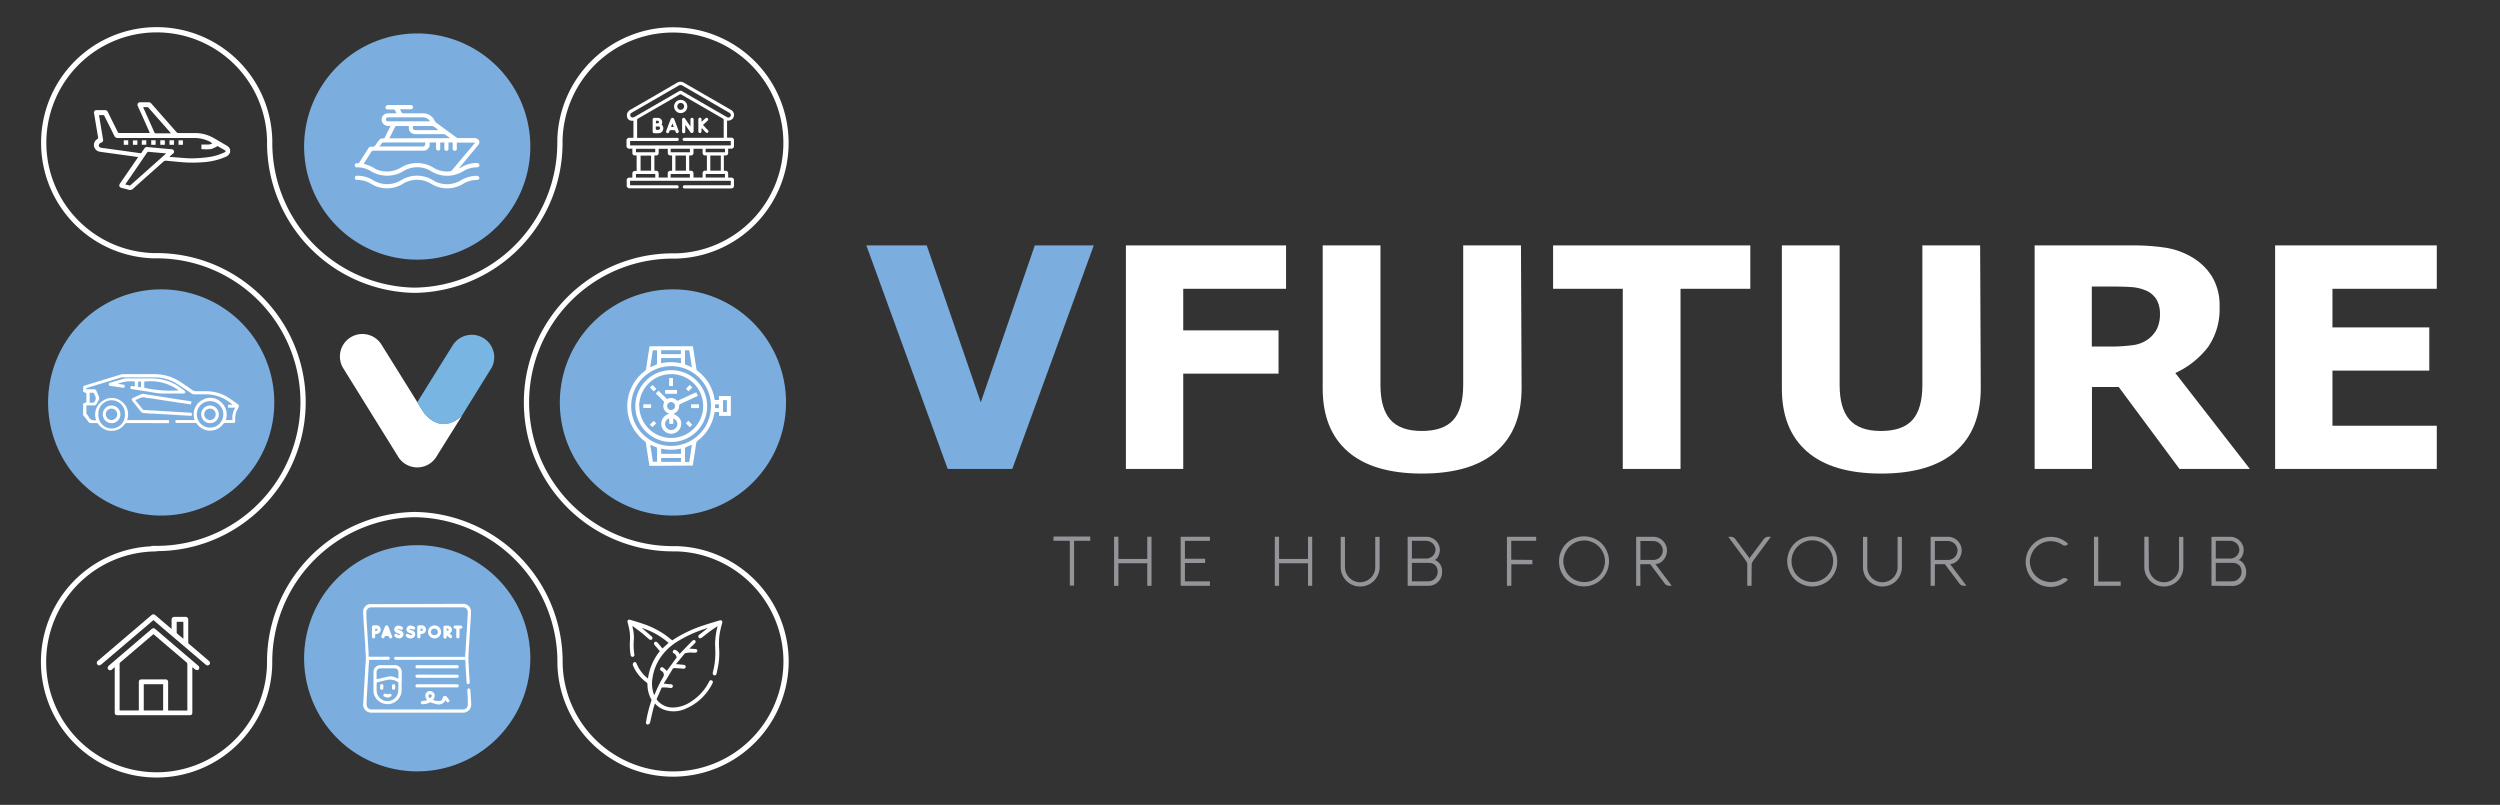 <svg id="Layer_1" data-name="Layer 1" xmlns="http://www.w3.org/2000/svg" viewBox="0 0 476.13 153.29"><rect x="0" y="0" width="476.13" height="153.29" fill="#333333" stroke="none"/><defs><style>.cls-1{fill:#7baede;}.cls-2{fill:#fff;}.cls-3{fill:#939598;}.cls-4{fill:none;stroke:#fff;stroke-miterlimit:10;}.cls-5{fill:#78b5e3;}</style></defs><path class="cls-1" d="M208.31,46.74,192.79,89.31h-12.3L165,46.74H176.5l10.29,29.88,10.29-29.88Z"/><path class="cls-2" d="M244.93,55H225.35v7.92H243.5v8.24H225.35V89.31H214.43V46.74h30.5Z"/><path class="cls-2" d="M289.79,73.9q0,7.89-4.81,12.09t-14.15,4.2q-9.34,0-14.14-4.2t-4.78-12.06V46.74h11V73.3c0,3,.62,5.16,1.86,6.6s3.25,2.18,6,2.18,4.75-.7,6-2.09,1.9-3.62,1.9-6.69V46.74h11Z"/><path class="cls-2" d="M333.35,55H320.06V89.31h-11V55H295.79V46.74h37.56Z"/><path class="cls-2" d="M377.24,73.9q0,7.89-4.81,12.09t-14.15,4.2q-9.34,0-14.14-4.2t-4.78-12.06V46.74h11V73.3c0,3,.62,5.16,1.86,6.6s3.25,2.18,6,2.18,4.75-.7,6-2.09,1.9-3.62,1.9-6.69V46.74h11Z"/><path class="cls-2" d="M428.49,89.31h-13.4L403.51,73.7h-5.09V89.31H387.5V46.74h18.41a41.73,41.73,0,0,1,6.49.43A14.21,14.21,0,0,1,417.49,49a11.07,11.07,0,0,1,3.81,3.7,10.57,10.57,0,0,1,1.42,5.7,12.63,12.63,0,0,1-2.19,7.69,16.52,16.52,0,0,1-6.24,4.95ZM411.37,59.78a5.44,5.44,0,0,0-.66-2.75,4.43,4.43,0,0,0-2.26-1.8,8.52,8.52,0,0,0-2.6-.56c-1-.06-2.14-.1-3.46-.1h-4V66h3.37a31.5,31.5,0,0,0,4.4-.26,6.28,6.28,0,0,0,3-1.17,5.73,5.73,0,0,0,1.67-2A6.56,6.56,0,0,0,411.37,59.78Z"/><path class="cls-2" d="M464.09,89.31H433.3V46.74h30.79V55H444.22v7.35h18.44v8.23H444.22V81.08h19.87Z"/><path class="cls-3" d="M200.64,103v-.82h7V103h-3.08v8.53h-.81V103Z"/><path class="cls-3" d="M219.31,111.57h-.81v-4.3H213v4.3h-.82v-9.35H213v4.23h5.5v-4.23h.81Z"/><path class="cls-3" d="M230.43,111.57h-5.57v-9.34h5.57V103h-4.76v3.41h3.85v.81h-3.85v3.5h4.76Z"/><path class="cls-3" d="M249.91,111.57h-.8v-4.3H243.6v4.3h-.81v-9.35h.81v4.23h5.51v-4.23h.8Z"/><path class="cls-3" d="M256.15,108a2.77,2.77,0,0,0,.23,1.12,2.9,2.9,0,0,0,1.54,1.54,2.84,2.84,0,0,0,2.24,0,2.93,2.93,0,0,0,.92-.62,3.1,3.1,0,0,0,.62-.92,2.76,2.76,0,0,0,.22-1.12v-5.75h.83V108a3.67,3.67,0,0,1-.29,1.44,3.73,3.73,0,0,1-.8,1.18,3.51,3.51,0,0,1-1.17.79,3.54,3.54,0,0,1-1.45.29,3.5,3.5,0,0,1-1.44-.29,3.65,3.65,0,0,1-1.18-.79,3.71,3.71,0,0,1-.79-1.18,3.67,3.67,0,0,1-.29-1.44v-5.75h.81Z"/><path class="cls-3" d="M269.18,111.57h-1.09v-9.34h3.54a2.4,2.4,0,0,1,1,.2,2.63,2.63,0,0,1,.82.53,2.68,2.68,0,0,1,.56.8,2.25,2.25,0,0,1,.21,1,2,2,0,0,1-.07.54,2.13,2.13,0,0,1-.18.52,2.2,2.2,0,0,1-.26.45,1.68,1.68,0,0,1-.34.32l-.12.08-.08,0s0,0,0,0h0a.74.74,0,0,1,.27.06,1.46,1.46,0,0,1,.25.13,2.24,2.24,0,0,1,.47.45,2.17,2.17,0,0,1,.31.53,3,3,0,0,1,.17.58,3.64,3.64,0,0,1,0,.57,2.48,2.48,0,0,1-.72,1.79,2.47,2.47,0,0,1-.81.57,2.6,2.6,0,0,1-1,.22ZM268.9,103v3.38h2.73a1.67,1.67,0,0,0,.67-.13,1.92,1.92,0,0,0,.56-.36,1.71,1.71,0,0,0,.38-.54,1.53,1.53,0,0,0,0-1.32,1.66,1.66,0,0,0-.38-.53,1.92,1.92,0,0,0-.56-.36,1.67,1.67,0,0,0-.67-.14Zm3.14,7.71a1.72,1.72,0,0,0,.68-.14,1.79,1.79,0,0,0,.56-.38,2,2,0,0,0,.38-.56,1.72,1.72,0,0,0,.14-.68,1.92,1.92,0,0,0-.11-.74,1.46,1.46,0,0,0-.34-.55,1.61,1.61,0,0,0-.56-.35,2.51,2.51,0,0,0-.75-.11H268.9v3.51Z"/><path class="cls-3" d="M291.84,106.64v.82h-4v4.11H287v-9.34h5.57V103h-4.75v3.6Z"/><path class="cls-3" d="M296.93,106.9a4.64,4.64,0,0,1,.37-1.86,4.86,4.86,0,0,1,1-1.52,4.81,4.81,0,0,1,1.52-1,4.86,4.86,0,0,1,3.72,0,4.7,4.7,0,0,1,1.52,1,4.84,4.84,0,0,1,1,1.52,4.74,4.74,0,0,1,0,3.72,4.74,4.74,0,0,1-2.54,2.54,4.74,4.74,0,0,1-3.72,0,5,5,0,0,1-1.52-1,4.86,4.86,0,0,1-1-1.52A4.64,4.64,0,0,1,296.93,106.9Zm.81,0a3.7,3.7,0,0,0,.15,1,4,4,0,0,0,.4,1,3.73,3.73,0,0,0,.62.8,4,4,0,0,0,.8.62,3.82,3.82,0,0,0,1,.4,3.6,3.6,0,0,0,1,.14,3.69,3.69,0,0,0,1.05-.14,4,4,0,0,0,.95-.4,4,4,0,0,0,1.42-1.42,4,4,0,0,0,.4-1,3.69,3.69,0,0,0,.14-1,3.78,3.78,0,0,0-.31-1.54,4,4,0,0,0-2.11-2.11,3.79,3.79,0,0,0-1.54-.32,4,4,0,0,0-1,.14,3.84,3.84,0,0,0-1,.41,4.34,4.34,0,0,0-.8.61,3.78,3.78,0,0,0-.62.81,3.91,3.91,0,0,0-.4.94A3.72,3.72,0,0,0,297.74,106.9Z"/><path class="cls-3" d="M312.42,111.57h-.81v-9.34h3.27a2.52,2.52,0,0,1,1,.21,2.63,2.63,0,0,1,1.39,1.39,2.44,2.44,0,0,1,.21,1,2.94,2.94,0,0,1-.16.94,2.72,2.72,0,0,1-.45.8,2.64,2.64,0,0,1-.69.6,2.44,2.44,0,0,1-.89.28l3.1,4.11H318a1.08,1.08,0,0,1-1-.49l-2.72-3.62h-1.89Zm0-8.53v3.6h2.46a1.65,1.65,0,0,0,.7-.14,1.73,1.73,0,0,0,.57-.38,1.76,1.76,0,0,0,.53-1.28,1.83,1.83,0,0,0-1.1-1.65,1.66,1.66,0,0,0-.7-.15Z"/><path class="cls-3" d="M333.58,111.57h-.81v-3.9a1.69,1.69,0,0,0,0-.33,2,2,0,0,0-.1-.26.89.89,0,0,0-.14-.25l-.19-.28-3.19-4.32h.39a1.09,1.09,0,0,1,1,.5l2.54,3.42a1,1,0,0,1,.12.25.34.34,0,0,1,0,.09.18.18,0,0,1,0-.09,1.34,1.34,0,0,1,.11-.25l2.56-3.42a1.09,1.09,0,0,1,1-.5h.4l-3.19,4.32a3.67,3.67,0,0,0-.33.51,1.34,1.34,0,0,0-.14.61Z"/><path class="cls-3" d="M340.38,106.9a4.65,4.65,0,0,1,.38-1.86,4.7,4.7,0,0,1,1-1.52,4.77,4.77,0,0,1,1.51-1,4.86,4.86,0,0,1,3.72,0,4.87,4.87,0,0,1,2.55,2.55,4.86,4.86,0,0,1,0,3.72,4.7,4.7,0,0,1-1,1.52,4.84,4.84,0,0,1-1.52,1,4.74,4.74,0,0,1-3.72,0,4.91,4.91,0,0,1-1.51-1,4.7,4.7,0,0,1-1-1.52A4.65,4.65,0,0,1,340.38,106.9Zm.82,0a4.09,4.09,0,0,0,.14,1,4.44,4.44,0,0,0,.4,1,3.73,3.73,0,0,0,.62.8,3.93,3.93,0,0,0,1.75,1,4,4,0,0,0,2.11,0,3.91,3.91,0,0,0,.94-.4,3.78,3.78,0,0,0,.81-.62,4.07,4.07,0,0,0,.62-.8,4.44,4.44,0,0,0,.4-1,4.09,4.09,0,0,0,.14-1,3.79,3.79,0,0,0-.32-1.54,4,4,0,0,0-2.11-2.11,3.79,3.79,0,0,0-1.54-.32,4.09,4.09,0,0,0-1.05.14,4,4,0,0,0-.95.41,4.34,4.34,0,0,0-.8.61,3.78,3.78,0,0,0-.62.81,4.36,4.36,0,0,0-.4.94A4.11,4.11,0,0,0,341.2,106.9Z"/><path class="cls-3" d="M355.63,108a2.76,2.76,0,0,0,.22,1.12,3.1,3.1,0,0,0,.62.92,2.93,2.93,0,0,0,.92.62,2.84,2.84,0,0,0,2.24,0,2.9,2.9,0,0,0,1.54-1.54,2.77,2.77,0,0,0,.23-1.12v-5.75h.82V108a3.67,3.67,0,0,1-.29,1.44,3.88,3.88,0,0,1-.79,1.18,3.65,3.65,0,0,1-1.18.79,3.72,3.72,0,0,1-2.88,0,3.55,3.55,0,0,1-1.18-.79,3.73,3.73,0,0,1-.8-1.18,3.67,3.67,0,0,1-.29-1.44v-5.75h.82Z"/><path class="cls-3" d="M368.5,111.57h-.81v-9.34H371a2.45,2.45,0,0,1,1,.21,2.53,2.53,0,0,1,.84.56,2.7,2.7,0,0,1,.56.83,2.6,2.6,0,0,1,.2,1,2.74,2.74,0,0,1-.61,1.74,2.49,2.49,0,0,1-.69.6,2.39,2.39,0,0,1-.88.28l3.09,4.11h-.39a1.11,1.11,0,0,1-1-.49l-2.72-3.62H368.5Zm0-8.53v3.6H371a1.65,1.65,0,0,0,.7-.14,1.88,1.88,0,0,0,.58-.38,1.84,1.84,0,0,0,.38-.57,1.71,1.71,0,0,0,.15-.71,1.62,1.62,0,0,0-.15-.69,1.73,1.73,0,0,0-.38-.57,1.74,1.74,0,0,0-.58-.39,1.66,1.66,0,0,0-.7-.15Z"/><path class="cls-3" d="M386.58,106.9a3.69,3.69,0,0,0,.14,1,4,4,0,0,0,.4,1,3.73,3.73,0,0,0,.62.8,3.93,3.93,0,0,0,1.75,1,3.94,3.94,0,0,0,2.25,0,4.15,4.15,0,0,0,1.06-.51.61.61,0,0,1,.2-.09.76.76,0,0,1,.21,0,.67.67,0,0,1,.33.07.74.74,0,0,1,.25.17l.07.07a5,5,0,0,1-1.5,1,4.76,4.76,0,0,1-3.68,0,4.79,4.79,0,0,1-1.51-1,4.7,4.7,0,0,1-1-1.52,4.86,4.86,0,0,1,0-3.72,4.89,4.89,0,0,1,2.54-2.55,4.64,4.64,0,0,1,1.86-.37,4.81,4.81,0,0,1,1.83.35,5,5,0,0,1,1.49,1l-.07.06a.68.68,0,0,1-.26.18.66.66,0,0,1-.32.07.67.67,0,0,1-.41-.13,4.28,4.28,0,0,0-1.05-.52,4,4,0,0,0-1.21-.19,3.82,3.82,0,0,0-2,.55,4.34,4.34,0,0,0-.8.61,3.78,3.78,0,0,0-.62.81,3.91,3.91,0,0,0-.4.94A3.72,3.72,0,0,0,386.58,106.9Z"/><path class="cls-3" d="M398.8,111.57v-9.34h.82v8.53h4.27v.81Z"/><path class="cls-3" d="M409.25,108a2.76,2.76,0,0,0,.22,1.12,3.1,3.1,0,0,0,.62.92,2.93,2.93,0,0,0,.92.62,2.84,2.84,0,0,0,2.24,0,2.93,2.93,0,0,0,.92-.62,3.1,3.1,0,0,0,.62-.92A2.77,2.77,0,0,0,415,108v-5.75h.82V108a3.67,3.67,0,0,1-.29,1.44,3.88,3.88,0,0,1-.79,1.18,3.65,3.65,0,0,1-1.18.79,3.72,3.72,0,0,1-2.88,0,3.72,3.72,0,0,1-2-2,3.67,3.67,0,0,1-.29-1.44v-5.75h.82Z"/><path class="cls-3" d="M422.27,111.57h-1.09v-9.34h3.54a2.37,2.37,0,0,1,1,.2,2.52,2.52,0,0,1,.82.53,2.68,2.68,0,0,1,.56.8,2.25,2.25,0,0,1,.21,1,2,2,0,0,1-.07.54,2.13,2.13,0,0,1-.18.52,2.2,2.2,0,0,1-.26.45,1.68,1.68,0,0,1-.34.32l-.12.08-.07,0s0,0,0,0h0a.7.7,0,0,1,.27.06,1.17,1.17,0,0,1,.25.13,2,2,0,0,1,.47.45,2.17,2.17,0,0,1,.31.53,3,3,0,0,1,.17.58,3.66,3.66,0,0,1,.05.57,2.66,2.66,0,0,1-.19,1,2.82,2.82,0,0,1-.53.82,2.52,2.52,0,0,1-.82.57,2.6,2.6,0,0,1-1.05.22ZM422,103v3.38h2.73a1.67,1.67,0,0,0,.67-.13,1.92,1.92,0,0,0,.56-.36,1.71,1.71,0,0,0,.38-.54,1.53,1.53,0,0,0,0-1.32,1.66,1.66,0,0,0-.38-.53,1.92,1.92,0,0,0-.56-.36,1.67,1.67,0,0,0-.67-.14Zm3.14,7.71a1.72,1.72,0,0,0,.68-.14,1.68,1.68,0,0,0,.56-.38,2,2,0,0,0,.38-.56,1.72,1.72,0,0,0,.14-.68,1.92,1.92,0,0,0-.11-.74,1.35,1.35,0,0,0-.34-.55,1.52,1.52,0,0,0-.56-.35,2.47,2.47,0,0,0-.75-.11H422v3.51Z"/><path class="cls-1" d="M52.24,76.64A21.54,21.54,0,1,1,30.71,55.11,21.53,21.53,0,0,1,52.24,76.64Z"/><path class="cls-1" d="M149.7,76.64a21.54,21.54,0,1,1-21.53-21.53A21.53,21.53,0,0,1,149.7,76.64Z"/><path class="cls-1" d="M79.44,49.45A21.54,21.54,0,1,1,101,27.91,21.54,21.54,0,0,1,79.44,49.45Z"/><path class="cls-1" d="M79.44,146.91A21.54,21.54,0,1,1,101,125.37,21.54,21.54,0,0,1,79.44,146.91Z"/><path class="cls-4" d="M149.71,126.07a21.53,21.53,0,0,1-43.05.45c0-.15,0-.3,0-.45A28.07,28.07,0,0,0,79,98a28.07,28.07,0,0,0-27.65,28.06c0,.15,0,.3,0,.47,0,0,0,0,0,0a21.53,21.53,0,1,1-22.13-22,.17.17,0,0,1,0-.07c.21,0,.41,0,.62,0a27.88,27.88,0,1,0,0-55.76c-.2,0-.41,0-.61,0a21.52,21.52,0,1,1,22.13-22c0,.17,0,.32,0,.47A28.07,28.07,0,0,0,79,55.28a28.07,28.07,0,0,0,27.64-28.06c0-.15,0-.3,0-.47a21.53,21.53,0,1,1,22.13,22c-.21,0-.41,0-.62,0a27.88,27.88,0,1,0,0,55.76c.21,0,.41,0,.62,0A21.52,21.52,0,0,1,149.71,126.07Z"/><path class="cls-2" d="M88.46,115l.3.1a1.46,1.46,0,0,1,.95,1.42c0,.85-.09,1.69-.14,2.54l-.18,3c-.07,1-.15,2.08-.18,3.12a16.5,16.5,0,0,0,.08,1.72c0,1,.12,2,.17,3,0,.25-.09.38-.27.4s-.32-.11-.33-.37c-.07-1.06-.13-2.13-.2-3.19,0-.35,0-.69-.07-1.07h-13c-.1,0-.23,0-.3,0a.56.56,0,0,1-.22-.28c0-.14.07-.25.22-.29a1.18,1.18,0,0,1,.26,0H88.59c0-.31,0-.6.06-.9.07-1.21.14-2.43.22-3.65s.15-2.47.22-3.71a1.79,1.79,0,0,0-.06-.61.85.85,0,0,0-.8-.56H70.78a.93.93,0,0,0-1,1.06c0,.27,0,.54,0,.81.06,1,.13,2,.19,3,.08,1.26.15,2.52.23,3.78,0,.24,0,.48,0,.75H74a.31.31,0,0,1,0,.6h-3.7c0,.36-.05.71-.08,1.06-.07,1.28-.15,2.57-.23,3.85-.06,1-.12,2-.17,3,0,.2,0,.4,0,.6a.91.91,0,0,0,.87.94H88.09a.92.92,0,0,0,1-.83c0-.37,0-.73,0-1.09,0-.57-.07-1.13-.1-1.7,0-.23.1-.37.29-.38s.3.12.31.36c.06.87.1,1.75.16,2.62a1.55,1.55,0,0,1-1.58,1.63H70.75a1.56,1.56,0,0,1-1.59-1.64c.08-1.07.13-2.14.19-3.21l.18-2.94c0-.8.12-1.6.14-2.4,0-.56,0-1.12-.08-1.68,0-1-.12-2.06-.18-3.08-.08-1.24-.16-2.48-.23-3.72a3.74,3.74,0,0,1,0-.82,1.45,1.45,0,0,1,1.14-1.18l.09,0Z"/><path class="cls-2" d="M76.49,129.84c0,.61,0,1.23,0,1.84a2.7,2.7,0,0,1-5.36.1c0-.1,0-.2,0-.31,0-1.14,0-2.29,0-3.43a1.32,1.32,0,0,1,1.38-1.37h2.59a1.33,1.33,0,0,1,1.42,1.39c0,.59,0,1.19,0,1.78Zm-4.74.14a17.38,17.38,0,0,0,0,1.77,2.06,2.06,0,0,0,4.06.12,12.8,12.8,0,0,0,.06-1.86.19.19,0,0,0-.09-.11,2.66,2.66,0,0,0-2.37-.32l-.13,0Zm4.13-.71c0-.44,0-.84,0-1.25a.71.71,0,0,0-.71-.74q-1.36,0-2.73,0a.7.7,0,0,0-.72.65c0,.47,0,.93,0,1.41l.15,0c.64-.15,1.29-.29,1.93-.45a2.14,2.14,0,0,1,1.41.1Z"/><path class="cls-2" d="M81.33,133.38c-.44-.71-.42-1.2,0-1.58a.86.86,0,0,1,1.16.06c.42.36.41.74,0,1.45a2.5,2.5,0,0,0,1.48.14c.1,0,.19-.16.25-.26a2.58,2.58,0,0,0,.1-.33.42.42,0,0,1,.71-.21,3.43,3.43,0,0,1,.53.72.25.25,0,0,1-.14.37.27.27,0,0,1-.37-.08,3.28,3.28,0,0,1-.2-.31,1.46,1.46,0,0,1-1.81.73c-.34-.07-.68-.2-1-.29a.34.34,0,0,0-.2,0,3.07,3.07,0,0,1-1.32.33c-.22,0-.36-.09-.37-.28s.11-.31.34-.34Zm.58-.38a3.26,3.26,0,0,0,.29-.36c.1-.16,0-.28-.14-.36a.22.22,0,0,0-.36.06C81.54,132.56,81.59,132.77,81.91,133Z"/><path class="cls-2" d="M83.26,127.28H79.4a.28.28,0,0,1-.27-.29.28.28,0,0,1,.26-.31,1.08,1.08,0,0,1,.18,0h7.36a1.08,1.08,0,0,1,.18,0,.29.29,0,0,1,.25.32.27.27,0,0,1-.26.28H83.26Z"/><path class="cls-2" d="M83.25,128.49h3.68a1.08,1.08,0,0,1,.18,0,.29.29,0,0,1,.25.32.28.28,0,0,1-.26.28H79.6c-.33,0-.48-.1-.48-.31s.15-.3.48-.3Z"/><path class="cls-2" d="M83.26,130.92H79.4a.3.3,0,0,1-.28-.29.31.31,0,0,1,.29-.31h7.7a.29.29,0,0,1,.25.32.27.27,0,0,1-.26.28H83.26Z"/><path class="cls-2" d="M84,120.35a1.24,1.24,0,0,1-2.48,0,1.24,1.24,0,0,1,2.48,0Zm-.61,0a.63.63,0,0,0-.62-.63.63.63,0,1,0,0,1.25A.63.63,0,0,0,83.41,120.35Z"/><path class="cls-2" d="M85.07,121v.26c0,.24-.11.37-.3.37s-.31-.13-.31-.37v-1.29c0-.16,0-.32,0-.48a.3.3,0,0,1,.33-.33,4.51,4.51,0,0,1,.52,0,.8.8,0,0,1,.74.58.77.77,0,0,1-.32.85l-.12.08L86,121c.15.18.15.36,0,.48s-.31.09-.46-.07Zm0-1.23v.34c.25,0,.4,0,.38-.16S85.27,119.71,85.08,119.72Z"/><path class="cls-2" d="M77.91,119.84l.66.27a.74.74,0,0,1,.5.65.78.78,0,0,1-.63.8,1.13,1.13,0,0,1-1.06-.31.29.29,0,0,1,0-.44c.12-.15.28-.13.46,0a1.62,1.62,0,0,0,.48.17s.13-.08.19-.13-.08-.12-.14-.15a2.9,2.9,0,0,0-.41-.16c-.43-.17-.61-.45-.53-.83a.74.74,0,0,1,.83-.57,1.75,1.75,0,0,1,.65.23.28.28,0,0,1,.1.43c-.1.14-.25.15-.43.07a2.26,2.26,0,0,0-.43-.11S78,119.78,77.91,119.84Z"/><path class="cls-2" d="M75.69,119.84l.41.18a2.68,2.68,0,0,1,.3.12.74.74,0,0,1,.44.77.82.82,0,0,1-.64.65,1.16,1.16,0,0,1-1-.3.32.32,0,0,1,0-.47c.12-.13.27-.11.45,0A1.52,1.52,0,0,0,76,121s.12-.08.18-.13-.07-.12-.13-.15a2.9,2.9,0,0,0-.41-.16c-.42-.17-.61-.45-.54-.81a.76.76,0,0,1,.84-.6,1.89,1.89,0,0,1,.64.23.29.29,0,0,1,.11.43c-.09.15-.25.17-.44.08a2.09,2.09,0,0,0-.43-.11S75.78,119.78,75.69,119.84Z"/><path class="cls-2" d="M74.72,121.34a1,1,0,0,1-.23.22.27.27,0,0,1-.36-.14c0-.1-.09-.27-.16-.28a1.84,1.84,0,0,0-.62,0c-.06,0-.1.16-.14.24s-.18.24-.32.19a.63.63,0,0,1-.26-.23s0-.13,0-.19c.22-.6.45-1.2.68-1.79a.35.35,0,0,1,.67,0c.23.6.45,1.21.68,1.81C74.69,121.2,74.7,121.24,74.72,121.34Z"/><path class="cls-2" d="M71.46,120.78v.45c0,.22-.12.35-.3.35a.3.3,0,0,1-.32-.34v-1.79a.31.31,0,0,1,.36-.34,3.83,3.83,0,0,1,.68,0,.81.81,0,0,1,.63.87.84.84,0,0,1-.8.76Zm0-.55a3,3,0,0,0,.4-.2.25.25,0,0,0,0-.22,2.25,2.25,0,0,0-.37-.13Z"/><path class="cls-2" d="M80.08,120.78v.47a.31.31,0,0,1-.3.33.3.3,0,0,1-.31-.32v-1.84a.28.28,0,0,1,.26-.31,3.23,3.23,0,0,1,.76,0,.8.8,0,0,1,.64.89.84.84,0,0,1-.8.74Zm0-1.06v.42c.31,0,.45,0,.44-.21S80.38,119.71,80.08,119.72Z"/><path class="cls-2" d="M87.52,119.72v1.52a.31.31,0,0,1-.32.34.29.29,0,0,1-.3-.33c0-.44,0-.87,0-1.3v-.22l-.22,0a.3.3,0,0,1,0-.6c.37,0,.73,0,1.1,0a.3.3,0,0,1,.27.32.28.28,0,0,1-.29.28Z"/><path class="cls-2" d="M73.81,132.87a4.91,4.91,0,0,1-.58-.18.3.3,0,1,1,.23-.55.77.77,0,0,0,.68,0,.29.29,0,0,1,.4.17.27.27,0,0,1-.15.38A4.92,4.92,0,0,1,73.81,132.87Z"/><path class="cls-2" d="M73,130.82a2.43,2.43,0,0,1,0,.27.29.29,0,0,1-.32.27.27.27,0,0,1-.28-.28,2.8,2.8,0,0,1,0-.5.28.28,0,0,1,.31-.28.28.28,0,0,1,.3.28,1.92,1.92,0,0,1,0,.24Z"/><path class="cls-2" d="M75.26,130.84a1.13,1.13,0,0,1,0,.26.3.3,0,0,1-.32.26.27.27,0,0,1-.28-.28,4.17,4.17,0,0,1,0-.5.27.27,0,0,1,.28-.28.29.29,0,0,1,.32.26,2.61,2.61,0,0,1,0,.28Z"/><path class="cls-2" d="M91.31,31.61a.62.62,0,0,1-.56.26,4.93,4.93,0,0,0-2.5.72,5.82,5.82,0,0,1-6.17,0,5,5,0,0,0-5.24,0A6,6,0,0,1,71.4,33a5.8,5.8,0,0,1-.78-.41,4.83,4.83,0,0,0-2.48-.72l-.23,0a.36.36,0,0,1-.34-.37.4.4,0,0,1,.33-.41h0c.41.12.56-.16.74-.44.5-.81,1-1.6,1.53-2.41a.52.52,0,0,1,.56-.3.77.77,0,0,0,.87-.43c.15-.26.36-.48.53-.73a.86.86,0,0,1,.84-.42c.18,0,.26,0,.34-.21.32-.66.65-1.32,1-2a1.22,1.22,0,0,0,.09-.17h-.51a1.21,1.21,0,0,1-1.21-1.18,1.19,1.19,0,0,1,1.2-1.21c.55,0,1.09,0,1.64,0l0,0c-.11-.22-.21-.45-.34-.67a.36.36,0,0,0-.2-.07c-.36,0-.72,0-1.09,0s-.46-.15-.47-.4S73.68,20,74,20h4.17c.3,0,.49.16.49.41s-.18.4-.48.4h-2c.13.25.22.47.34.67a.36.36,0,0,0,.25.1c1.24,0,2.48,0,3.71,0A2.45,2.45,0,0,1,82.79,23a1.15,1.15,0,0,0,.38.44l3.76,2.74a.67.67,0,0,0,.36.12c1,0,2,0,3,0a1,1,0,0,1,1,.56v.42a4,4,0,0,1-.28.43l-3.47,4.18-.11.15a2.05,2.05,0,0,0,.52-.23,5.61,5.61,0,0,1,2.8-.77.55.55,0,0,1,.54.28Zm-9.49-4.48a4.31,4.31,0,0,1,0,.64,1.17,1.17,0,0,1-1.22.92H71.1a.4.4,0,0,0-.37.2c-.43.7-.88,1.38-1.32,2.07l-.15.24a8.21,8.21,0,0,1,2.31,1,2.85,2.85,0,0,0,.51.2,5.14,5.14,0,0,0,4.32-.51,5.86,5.86,0,0,1,4.07-.75,6.12,6.12,0,0,1,2.22.88,4.86,4.86,0,0,0,3.08.59.51.51,0,0,0,.3-.17c1.13-1.34,2.24-2.68,3.36-4l1.06-1.28H87c0,.4,0,.79,0,1.17a.39.39,0,0,1-.47.39.39.39,0,0,1-.32-.42V27.13h-.79v1.14a.4.4,0,1,1-.79,0V27.13h-.79v1.16a.35.35,0,0,1-.28.38.62.62,0,0,1-.41-.12.51.51,0,0,1-.1-.34c0-.36,0-.72,0-1.08Zm3.9-.82c-.34-.24-.6-.45-.89-.63a.78.78,0,0,0-.42-.14H79.13a1.2,1.2,0,0,1-1.28-1.28V24c-.83,0-1.62,0-2.42,0-.06,0-.14.1-.18.16-.29.57-.58,1.15-.86,1.72-.08.15-.15.3-.23.47ZM81,27.13H73c-.05,0-.12,0-.15,0-.19.24-.37.48-.57.76h8.31a.39.39,0,0,0,.38-.41C81,27.38,81,27.26,81,27.13Zm.87-4,0-.07a1.58,1.58,0,0,0-1.36-.71H73.85a.39.39,0,0,0-.35.37.4.4,0,0,0,.33.39h8ZM78.66,24c-.06.67,0,.78.66.78h4.15a5.59,5.59,0,0,0-.83-.66.67.67,0,0,0-.36-.12c-.85,0-1.7,0-2.54,0Z"/><path class="cls-2" d="M91.31,34a.58.58,0,0,1-.51.27,5,5,0,0,0-2.64.77,5.8,5.8,0,0,1-5.51.25c-.42-.19-.8-.47-1.23-.64a5.09,5.09,0,0,0-4.7.37,5.81,5.81,0,0,1-5.1.46,7.15,7.15,0,0,1-1.07-.54,4.72,4.72,0,0,0-2.42-.67H68a.41.41,0,0,1-.42-.4.39.39,0,0,1,.42-.4,6.06,6.06,0,0,1,.85.05,5.88,5.88,0,0,1,2.18.78,5.09,5.09,0,0,0,5.39,0,5.78,5.78,0,0,1,6,0,5.08,5.08,0,0,0,5.42,0,6,6,0,0,1,2.86-.82.59.59,0,0,1,.57.27Z"/><path class="cls-2" d="M119.4,22.15v-.47a1.63,1.63,0,0,1,.87-.9q4.32-2.48,8.63-5a1.27,1.27,0,0,1,1.4,0l7.35,4.24c.54.31,1.09.62,1.62.94a1.08,1.08,0,0,1,.48,1.24,1.09,1.09,0,0,1-1.09.77,1.21,1.21,0,0,0-.19,0v3.25h.82a.48.48,0,0,1,.5.52v1a.51.51,0,0,1-.57.58h-.54c0,.27,0,.52,0,.77a.47.47,0,0,1-.52.52h-.3v2.91h.22c.43,0,.6.17.6.6v.71h.6a.48.48,0,0,1,.51.51v.92c0,.47-.16.63-.63.63h-8.82a.3.3,0,0,1-.29-.32.29.29,0,0,1,.3-.28h8.83v-.85H120v.85h9a.3.3,0,0,1,.06.58,1.06,1.06,0,0,1-.25,0H120a.63.63,0,0,1-.64-.36V34.18a.56.56,0,0,1,.62-.35c.15,0,.31,0,.45,0l0,0c0-.25,0-.51,0-.76a.48.48,0,0,1,.51-.51h.31V29.61h-.25c-.41,0-.57-.16-.57-.58v-.71c-.17,0-.32,0-.46,0a.61.61,0,0,1-.65-.35V26.58a.61.61,0,0,1,.66-.33c.22,0,.44,0,.66,0V23h-.23a1,1,0,0,1-.91-.48A3.18,3.18,0,0,1,119.4,22.15Zm.6,5.54h19.18v-.84h-8.73c-.3,0-.45-.09-.45-.29s.14-.31.46-.31h7.37a.39.39,0,0,0,0-.09c0-1.12,0-2.24,0-3.37a.34.34,0,0,0-.14-.2L129.75,18a.29.29,0,0,0-.31,0c-2.64,1.54-5.29,3.06-7.94,4.59a.28.28,0,0,0-.16.28c0,1.06,0,2.12,0,3.18a1.55,1.55,0,0,0,0,.21H129a.27.27,0,0,1,.28.28.3.3,0,0,1-.27.31h-9Zm18.63-5.3a.5.5,0,0,0,.53-.31c.09-.25,0-.46-.29-.62L130,16.31a.7.7,0,0,0-.76,0l-8.78,5.07a2.53,2.53,0,0,0-.27.18.43.43,0,0,0-.14.48.42.42,0,0,0,.38.33.83.83,0,0,0,.41-.1l8.47-4.89a.54.54,0,0,1,.62,0q4.2,2.45,8.42,4.86A2.73,2.73,0,0,0,138.63,22.39Zm-4,10.13V29.61h-.24c-.41,0-.58-.17-.58-.58v-.69h-1.73c0,.26,0,.51,0,.75a.48.48,0,0,1-.52.52h-.3v2.9h.14c.54,0,.68.15.68.69v.61h1.73V33a.5.5,0,0,1,.5-.51Zm-7.46,1.3c0-.27,0-.52,0-.77a.5.5,0,0,1,.54-.53H128V29.61h-.2c-.47,0-.62-.16-.62-.64v-.63h-1.73v.79a.47.47,0,0,1-.48.48h-.34v2.9h.16c.5,0,.66.16.66.65v.65ZM124,32.51V29.63h-2v2.88Zm13.28-2.89h-2V32.5h2Zm-8.64,2.89h2V29.62h-2ZM121.12,29h3.67v-.66h-3.67Zm16.95-.67h-3.68V29h3.68Zm-16.95,5.49h3.68v-.68h-3.68Zm13.28-.68v.67h3.67v-.67Zm-3-4.81h-3.67V29h3.67Zm-3.68,5.49h3.67v-.68h-3.66c0,.08,0,.13,0,.19Z"/><path class="cls-2" d="M126,23.72a.93.93,0,0,1,.28,1,.87.87,0,0,1-.79.65,8,8,0,0,1-.85,0,.3.3,0,0,1-.34-.33q0-1.12,0-2.25a.31.31,0,0,1,.35-.34,5.42,5.42,0,0,1,.57,0,.83.83,0,0,1,.81,1.2Zm-1.08,1h.47a.32.32,0,0,0,0-.64h-.51Zm0-1.24c.2,0,.42.08.55-.13a.25.25,0,0,0,0-.24c-.15-.18-.35-.08-.54-.1Z"/><path class="cls-2" d="M130.51,23.79V25c0,.24-.12.38-.31.38s-.29-.14-.29-.38V22.81a.3.3,0,0,1,.21-.35c.18-.06.29,0,.38.18l1,1.44c0-.1,0-.15,0-.21V22.76a.29.29,0,0,1,.31-.32.3.3,0,0,1,.29.31l0,2.19a.35.35,0,0,1-.26.38.32.32,0,0,1-.38-.18c-.32-.45-.64-.91-.95-1.37Z"/><path class="cls-2" d="M129.32,25.08a1.12,1.12,0,0,1-.23.25.26.26,0,0,1-.35-.1.75.75,0,0,1-.06-.13c-.13-.31-.13-.31-.46-.31h-.17c-.31-.05-.55,0-.62.37a.28.28,0,0,1-.39.18.31.31,0,0,1-.16-.4c.28-.75.57-1.51.86-2.26a.35.35,0,0,1,.66,0c.29.75.58,1.51.86,2.26a.5.5,0,0,1,0,.12Zm-1-.9-.26-.68-.25.68Z"/><path class="cls-2" d="M133.89,23.79c.31.34.62.69.94,1a.29.29,0,0,1,.08.35.32.32,0,0,1-.24.17.35.35,0,0,1-.27-.11c-.24-.25-.47-.51-.69-.77l-.11.06v.3a2.62,2.62,0,0,1,0,.28.29.29,0,0,1-.3.26A.3.3,0,0,1,133,25V22.72a.3.3,0,0,1,.3-.31.31.31,0,0,1,.31.3c0,.15,0,.29,0,.49l.48-.43a3.08,3.08,0,0,1,.27-.24.28.28,0,0,1,.42,0,.3.3,0,0,1,0,.44l-.83.77-.09.1Z"/><path class="cls-2" d="M128.38,20.26a1.26,1.26,0,1,1,1.24,1.28A1.27,1.27,0,0,1,128.38,20.26Zm.61,0a.65.65,0,0,0,1.3,0,.65.65,0,0,0-.65-.66A.64.64,0,0,0,129,20.27Z"/><path class="cls-2" d="M80.58,78.36h0c-3.1-5-7.83-12.57-7.83-12.57h0A4.27,4.27,0,1,0,65.29,70L75.73,86.82h0a4.28,4.28,0,0,0,7.48,0h0L88,79.16C83.57,83.12,80.58,78.36,80.58,78.36Z"/><path class="cls-5" d="M93.65,70a4.28,4.28,0,0,0-7.47-4.17h0s-3.71,5.95-6.71,10.78l1.11,1.79s3,4.76,7.37.8Z"/><path class="cls-2" d="M15.87,73.57a3.26,3.26,0,0,1,.38-.18L23,71.33a1.59,1.59,0,0,1,.48-.07h5.91a8.83,8.83,0,0,1,5,1.5c.77.51,1.52,1,2.27,1.55a1.13,1.13,0,0,0,.64.2c.67,0,1.33,0,2,0A7.9,7.9,0,0,1,43.91,76l1.4,1a.36.36,0,0,1,.13.52c0,.1-.08.22-.14.32a3.81,3.81,0,0,0-.5,2.29c0,.34-.06.41-.39.42H42.9a.41.41,0,0,0-.38.19,3.09,3.09,0,0,1-5,0,.45.45,0,0,0-.38-.19H33.43V80h3.65a3.09,3.09,0,0,1,1.55-3.87,2.91,2.91,0,0,1,3.31.33A3.15,3.15,0,0,1,43,80h1.28a3.41,3.41,0,0,1,.54-2.36H43.44v-.56h.81l0-.07c-.26-.19-.52-.4-.79-.58a7.4,7.4,0,0,0-4.21-1.33c-.75,0-1.5,0-2.26,0a1,1,0,0,1-.52-.17c-.83-.54-1.63-1.1-2.45-1.64a8.23,8.23,0,0,0-4.66-1.42c-1.94,0-3.89,0-5.84,0a1.18,1.18,0,0,0-.37,0l-6.56,2-.15,0v.27c.5,0,1,0,1.46,0a.42.42,0,0,1,.46.29c.16.4.36.79.5,1.2a.66.66,0,0,1,0,.46c-.14.3-.33.59-.49.88a.43.43,0,0,1-.42.24c-.49,0-1,0-1.5,0,0,.51,0,1,0,1.49a.35.35,0,0,0,.1.2,4,4,0,0,1,.3.42A1.14,1.14,0,0,0,18.3,80a3.07,3.07,0,0,1,1.33-3.69,2.89,2.89,0,0,1,3.33,0A3.08,3.08,0,0,1,24.2,80h8v.58H24.16a.46.46,0,0,0-.42.21,3.09,3.09,0,0,1-5,0,.44.44,0,0,0-.42-.22c-.35,0-.7,0-1,0a.55.55,0,0,1-.49-.24c-.31-.43-.64-.85-1-1.27v-2.2l.62-.25V74.88l-.62-.26Zm2.87,5.35a2.53,2.53,0,1,0,5.05,0,2.53,2.53,0,1,0-5.05,0ZM40,76.4a2.49,2.49,0,0,0-2.51,2.51A2.52,2.52,0,1,0,40,76.4Zm-22.92.3c.19,0,.37,0,.54,0s.26-.06.36-.2a1,1,0,0,0,.07-1.23c-.07-.1-.09-.23-.16-.34a.24.24,0,0,0-.18-.13c-.21,0-.41,0-.63,0Z"/><path class="cls-2" d="M24.83,74.05l.08-.55.77.09v-.92a6.15,6.15,0,0,0-3.23.43l1.3.21-.07.57-1.46-.21-1.09-.16c-.19,0-.4-.06-.42-.31s.18-.29.36-.34l2.49-.73a2.12,2.12,0,0,1,.43-.06h5a8.9,8.9,0,0,1,5.25,1.68c.3.21.61.41.89.65a.43.43,0,0,1,.15.37c0,.09-.21.18-.33.18-1.42,0-2.84,0-4.26,0a18.61,18.61,0,0,1-2.08-.3L25,74.09Zm2.64-1.37v1.16a22.71,22.71,0,0,0,6.58.51A9.18,9.18,0,0,0,27.47,72.68Zm-1.17,0v1l.55.08v-1.1Z"/><path class="cls-2" d="M25.77,76.2c.48.6.94,1.19,1.41,1.76a.51.51,0,0,0,.3.12l5.28.31,3.76.23,0,.58-1.69-.09-5.57-.33c-.68,0-1.37-.07-2-.13a.62.62,0,0,1-.38-.2c-.57-.7-1.12-1.4-1.68-2.11-.19-.25-.15-.42.15-.56.56-.26,1.12-.51,1.69-.75a.74.74,0,0,1,.39,0l6.28,1,2.48.37.27.06-.09.57-2.48-.37-5.56-.85a1.86,1.86,0,0,1-.34,0C27.1,75.4,26.49,75.94,25.77,76.2Z"/><path class="cls-2" d="M21.25,80.59a1.68,1.68,0,1,1,1.68-1.66A1.66,1.66,0,0,1,21.25,80.59Zm0-.59a1.11,1.11,0,0,0,1.08-1.09A1.09,1.09,0,1,0,21.27,80Z"/><path class="cls-2" d="M40,80.59a1.68,1.68,0,1,1,1.68-1.65A1.66,1.66,0,0,1,40,80.59ZM40,80a1.1,1.1,0,0,0,1.08-1.09,1.09,1.09,0,0,0-2.18,0A1.1,1.1,0,0,0,40,80Z"/><path class="cls-2" d="M43.83,29a1.52,1.52,0,0,1-.92.9,12.69,12.69,0,0,1-4.37,1,23.73,23.73,0,0,1-3.77,0c-1-.08-2-.18-3.07-.29a.68.68,0,0,0-.57.17c-1.9,1.7-3.82,3.39-5.72,5.1a.86.86,0,0,1-.95.25c-.41-.14-.85-.22-1.27-.33s-.64-.41-.33-.86l3.25-4.73.2-.3-2-.28-4.23-.58c-.38-.05-.77-.1-1.15-.17a1.3,1.3,0,0,1-.41-2.39.28.28,0,0,0,.16-.35c-.26-1.52-.51-3-.76-4.56a.46.46,0,0,1,.5-.61c.51,0,1,0,1.54,0a.59.59,0,0,1,.58.36c.61,1.26,1.25,2.5,1.86,3.76a.37.37,0,0,0,.4.24h5.73l-.12-.3c-.71-1.58-1.4-3.17-2.13-4.74-.26-.56.07-.84.53-.82s1,0,1.44,0a.68.68,0,0,1,.59.27l4.78,5.43a.46.46,0,0,0,.39.17h3.24a7.14,7.14,0,0,1,3.54,1c.81.46,1.61.94,2.42,1.41a1.43,1.43,0,0,1,.62.73Zm-11.53.82,0,.06c1.24.09,2.48.21,3.72.27a23.84,23.84,0,0,0,3.78-.24,10.28,10.28,0,0,0,3-.92c.2-.1.23-.27,0-.38-.47-.29-1-.56-1.36-.8a5.37,5.37,0,0,1-1.28.59,10.79,10.79,0,0,1-1.8,0v-.87c.46,0,.9,0,1.35,0a3.48,3.48,0,0,0,.64-.14l0-.11A2.11,2.11,0,0,0,40,27,6.45,6.45,0,0,0,37,26.28H22.45a.67.67,0,0,1-.69-.43c-.61-1.25-1.24-2.5-1.87-3.75,0-.07-.11-.17-.17-.17-.28,0-.57,0-.86,0,.11.69.22,1.35.33,2,.14.88.29,1.76.44,2.64a.51.51,0,0,1-.32.59.81.81,0,0,0-.33.18.69.69,0,0,0-.17.43c0,.13.18.25.3.33s.19,0,.29.06l3.48.48,3.8.53A.26.26,0,0,0,27,29c.15-.24.33-.46.49-.71a.58.58,0,0,1,.64-.28l1.43.13,3.1.29a.47.47,0,0,1,.47.31c.08.24,0,.4-.22.55Zm-8.45,5.3c.25.07.47.11.68.18a.35.35,0,0,0,.39-.09l6.54-5.82.16-.18c-1.11-.1-2.18-.18-3.24-.29a.35.35,0,0,0-.39.17L24.9,33.62Zm3.46-14.73a.58.58,0,0,0,0,.14c.7,1.57,1.41,3.14,2.1,4.71.07.14.15.15.28.15h2.86c-.06-.07-.09-.12-.12-.16-1.38-1.58-2.77-3.15-4.15-4.71a.27.27,0,0,0-.19-.11Z"/><path class="cls-2" d="M27,27.57c0-.25,0-.48,0-.72,0-.05.09-.13.15-.14.23,0,.46,0,.71,0v.86Z"/><path class="cls-2" d="M31.4,27.58h-.87v-.87c.25,0,.51,0,.76,0a.15.15,0,0,1,.11.11C31.41,27.07,31.4,27.32,31.4,27.58Z"/><path class="cls-2" d="M23.57,27.58v-.86h.85v.86Z"/><path class="cls-2" d="M26.16,26.74v.84h-.85v-.84Z"/><path class="cls-2" d="M28.8,27.58v-.86h.84v.86Z"/><path class="cls-2" d="M33.13,27.58h-.85v-.86h.85Z"/><path class="cls-2" d="M34,27.58v-.85h.84v.85Z"/><path class="cls-2" d="M123.68,88.72c-.15-.92-.29-1.84-.43-2.75-.08-.55-.16-1.1-.25-1.64a.5.5,0,0,0-.2-.29,8.37,8.37,0,0,1,0-13.37.62.62,0,0,0,.25-.42c.21-1.43.43-2.86.66-4.3h8.26c.09.61.19,1.21.28,1.82.13.86.26,1.72.4,2.58a.48.48,0,0,0,.16.26,8.33,8.33,0,0,1,3.3,5.52.09.09,0,0,0,0,.05l.1,0h.72v-.75h2.26v3.77h-2.25v-.73h-.81c-.13.49-.23,1-.39,1.46a8.1,8.1,0,0,1-2.87,4,.64.64,0,0,0-.27.47c-.21,1.42-.44,2.84-.66,4.27Zm-3.47-11.38a7.6,7.6,0,1,0,7.61-7.61A7.62,7.62,0,0,0,120.21,77.34Zm5.7-8.15a8.46,8.46,0,0,1,3.78,0v-1h-3.78Zm0,17.25h3.78v-1a8.46,8.46,0,0,1-3.78,0Zm-1.58-19.73-.5,3.23,1.22-.51s.08-.12.08-.19c0-.37,0-.74,0-1.11V66.71Zm7.44,3.23-.5-3.23h-.81v2.56a.23.23,0,0,0,.08.16Zm-6.63,18c0-.87,0-1.73,0-2.58a.2.2,0,0,0-.07-.15l-1.23-.51.5,3.24Zm6.63-3.24c-.45.18-.85.34-1.24.52,0,0-.07.13-.07.2,0,.47,0,.93,0,1.4V88h.81Zm-5.85-18v.74h3.76V66.7Zm0,21.26h3.77v-.73h-3.77Zm11.78-9.5h.74V76.21h-.74ZM136.92,77h-.74v.73h.74Z"/><path class="cls-2" d="M121,77.34a6.84,6.84,0,1,1,6.83,6.84A6.83,6.83,0,0,1,121,77.34Zm.76,0a6.08,6.08,0,1,0,6.08-6.09A6.1,6.1,0,0,0,121.73,77.34Z"/><path class="cls-2" d="M124.85,75l.57-.6,1.45,1.45a.28.28,0,0,0,.36.08,1.44,1.44,0,0,1,1.59.27.28.28,0,0,0,.38.06l3.19-1.47.21-.08.31.68-2,.94c-.48.21-1,.43-1.42.66a.26.26,0,0,0-.15.19,1.53,1.53,0,0,1-1.13,1.63.08.08,0,0,0,0,0c1.21.5,1.71,1.28,1.48,2.31a1.9,1.9,0,0,1-3.74-.17,1.93,1.93,0,0,1,1.56-2.13l-.21-.09a1.52,1.52,0,0,1-.86-2,.25.25,0,0,0-.07-.34l-1.29-1.29A1,1,0,0,0,124.85,75Zm2.58,4.7a1.1,1.1,0,0,0-.74,1.26,1.15,1.15,0,0,0,1.2.93A1.17,1.17,0,0,0,129,80.83a1.07,1.07,0,0,0-.77-1.1v1h-.75Zm1.14-2.38a.78.78,0,0,0-.77-.75.77.77,0,0,0-.75.76.78.78,0,0,0,.77.76A.79.79,0,0,0,128.57,77.33Z"/><path class="cls-2" d="M126.68,75v-.73h2.25V75Z"/><path class="cls-2" d="M128.17,73.52h-.73V72h.73Z"/><path class="cls-2" d="M124,77.7h-1.48V77H124Z"/><path class="cls-2" d="M133.12,77v.72h-1.5V77Z"/><path class="cls-2" d="M124.26,81.35l-.5-.47.75-.74.46.5Z"/><path class="cls-2" d="M125,74.06l-.48.48-.74-.75.5-.46Z"/><path class="cls-2" d="M131.85,73.79l-.75.74-.46-.49.72-.73Z"/><path class="cls-2" d="M131.84,80.89l-.47.47-.75-.75.48-.47Z"/><path class="cls-2" d="M123.28,138c-.25-.15-.29-.24-.24-.52a26.18,26.18,0,0,1,1-4,.39.39,0,0,0,0-.28,5.89,5.89,0,0,1-.73-2.87.44.44,0,0,0-.19-.37,7.54,7.54,0,0,1-2.58-3.25.57.57,0,0,1,0-.33.55.55,0,0,1,.25-.27.29.29,0,0,1,.37.13,2.1,2.1,0,0,1,.15.3,7,7,0,0,0,2,2.62l.1.07a10.46,10.46,0,0,1,2.26-5.21l-.71-.84-.17-.19c-.27-.31-.31-.52-.11-.69s.38-.11.65.2l.83,1,1.17-1.06a14.35,14.35,0,0,0-5.13-2.86l0,0,.54.44,1.38,1.2a.34.34,0,0,1,.13.39c0,.11-.17.25-.28.26a.63.63,0,0,1-.39-.16c-.45-.37-.87-.78-1.32-1.14s-1.2-.91-1.8-1.36l0,0c0,.31.11.62.16.93a7.85,7.85,0,0,1,.08,1.94,11.21,11.21,0,0,0,.11,2.52c.05.27-.06.45-.28.49s-.38-.1-.43-.36a11.43,11.43,0,0,1-.12-2.74,8.74,8.74,0,0,0-.32-2.92c0-.19-.1-.38-.14-.57-.09-.34.14-.57.48-.46.81.24,1.63.48,2.43.76a16.52,16.52,0,0,1,4.09,2c.52.35,1,.76,1.51,1.16.28-.18.59-.39.91-.58a25.47,25.47,0,0,1,5.11-2.3c1-.33,2-.62,3-.92.36-.11.6.12.5.49a15,15,0,0,0-.59,2.88,17,17,0,0,0,0,2,14,14,0,0,1-.08,2.67c-.1.7-.26,1.41-.41,2.11a.37.37,0,0,1-.38.32.35.35,0,0,1-.33-.31.74.74,0,0,1,0-.29,13.71,13.71,0,0,0,.46-4.33c0-.58-.07-1.15,0-1.73a13.45,13.45,0,0,1,.42-2.59.39.39,0,0,1,0-.12c-.47.32-.92.6-1.35.92s-1.09.85-1.65,1.27a.55.55,0,0,1-.31.12.41.41,0,0,1-.3-.19.48.48,0,0,1,0-.35.67.67,0,0,1,.21-.2l1.44-1.13a.2.2,0,0,0,.09-.11l-.9.31a23.87,23.87,0,0,0-4.88,2.29,10.81,10.81,0,0,0-3.22,3.06,9.53,9.53,0,0,0-1.51,3.95,5.89,5.89,0,0,0,.16,2.67c0,.17.11.32.19.53,0-.12.09-.19.12-.26a25.14,25.14,0,0,1,1.58-3.21.79.79,0,0,0-.25-1.09l-.17-.11a.36.36,0,0,1-.12-.49.35.35,0,0,1,.49-.12,6.62,6.62,0,0,1,.63.54,1.7,1.7,0,0,1,.1.14l.11-.15,1.67-2.29a.33.33,0,0,0,.07-.3,1.08,1.08,0,0,0-.53-.65.3.3,0,0,1-.17-.37.57.57,0,0,1,.25-.28.39.39,0,0,1,.31.05,1.57,1.57,0,0,1,.73.75l.19-.22,2.18-2.25.14-.11a.36.36,0,0,1,.46,0,.35.35,0,0,1,0,.46c-.22.24-.45.46-.68.68s-.27.25-.44.4l1,.08.25,0a.34.34,0,0,1,.27.39.34.34,0,0,1-.36.31l-.5,0a4.19,4.19,0,0,0-1.37.09.35.35,0,0,0-.17.09l-1.65,2,.66.06.79.08c.26,0,.42.2.39.41a.4.4,0,0,1-.48.32c-.56-.05-1.12-.08-1.68-.11a.35.35,0,0,0-.34.19c-.52.86-1,1.72-1.58,2.58l-.09.18,1.16.13.27,0a.36.36,0,1,1-.12.71l-.85-.1-.71,0a.19.19,0,0,0-.2.14c-.29.68-.59,1.36-.89,2,0,.12,0,.18.06.26a3.83,3.83,0,0,0,3.21,1.41,6.36,6.36,0,0,0,3.41-1.22,9.54,9.54,0,0,0,3.28-3.68.47.47,0,0,1,.05-.1.36.36,0,1,1,.64.33,8.84,8.84,0,0,1-.53.95,10,10,0,0,1-4.54,3.92,5.53,5.53,0,0,1-4,.29,4.32,4.32,0,0,1-1.75-1.06,1,1,0,0,1-.12-.17l-.07,0c-.1.35-.23.7-.32,1.06-.19.79-.38,1.59-.55,2.38a.73.73,0,0,1-.27.49Z"/><path class="cls-2" d="M40,126.42c-.31.4-.52.41-.91.09l-9.72-8.28-.16-.13-.74.64-9.17,7.8c-.28.24-.58.25-.76,0a.47.47,0,0,1,.12-.7l1.42-1.21,8.7-7.42c.34-.28.53-.29.87,0l2.89,2.47.14.11a1.28,1.28,0,0,0,0-.17v-1.52c0-.43.19-.62.61-.62h1.94a.54.54,0,0,1,.62.62v4.21a.36.36,0,0,0,.14.32l3.75,3.2a3.22,3.22,0,0,1,.24.28Zm-5.08-8H33.65c0,.7,0,1.39,0,2.07a.31.31,0,0,0,.11.19c.27.24.55.47.83.7l.34.28Z"/><path class="cls-2" d="M21.83,127.08l-.58.49a.44.44,0,0,1-.53,0,.4.4,0,0,1-.2-.47.74.74,0,0,1,.22-.34l6.38-5.46,1.68-1.43c.35-.3.51-.3.86,0l8.05,6.88a.53.53,0,0,1,.23.55.38.38,0,0,1-.35.32.8.8,0,0,1-.44-.13,5.83,5.83,0,0,1-.52-.44c0,.11,0,.19,0,.27v8.19c0,.1,0,.21,0,.31a.45.45,0,0,1-.39.39l-.31,0H22.55a1.37,1.37,0,0,1-.29,0,.45.45,0,0,1-.41-.39,1.46,1.46,0,0,1,0-.29v-8.48Zm4.61,8.23V130c0-.46.15-.61.62-.61h4.42a.48.48,0,0,1,.54.51v5.42h3.66v-8.73a.59.59,0,0,0-.24-.51l-5.06-4.31-1.15-1-6.35,5.41a.37.37,0,0,0-.1.25q0,4.35,0,8.7a1.1,1.1,0,0,0,0,.18Zm.94-5v5h3.69v-5Z"/></svg>